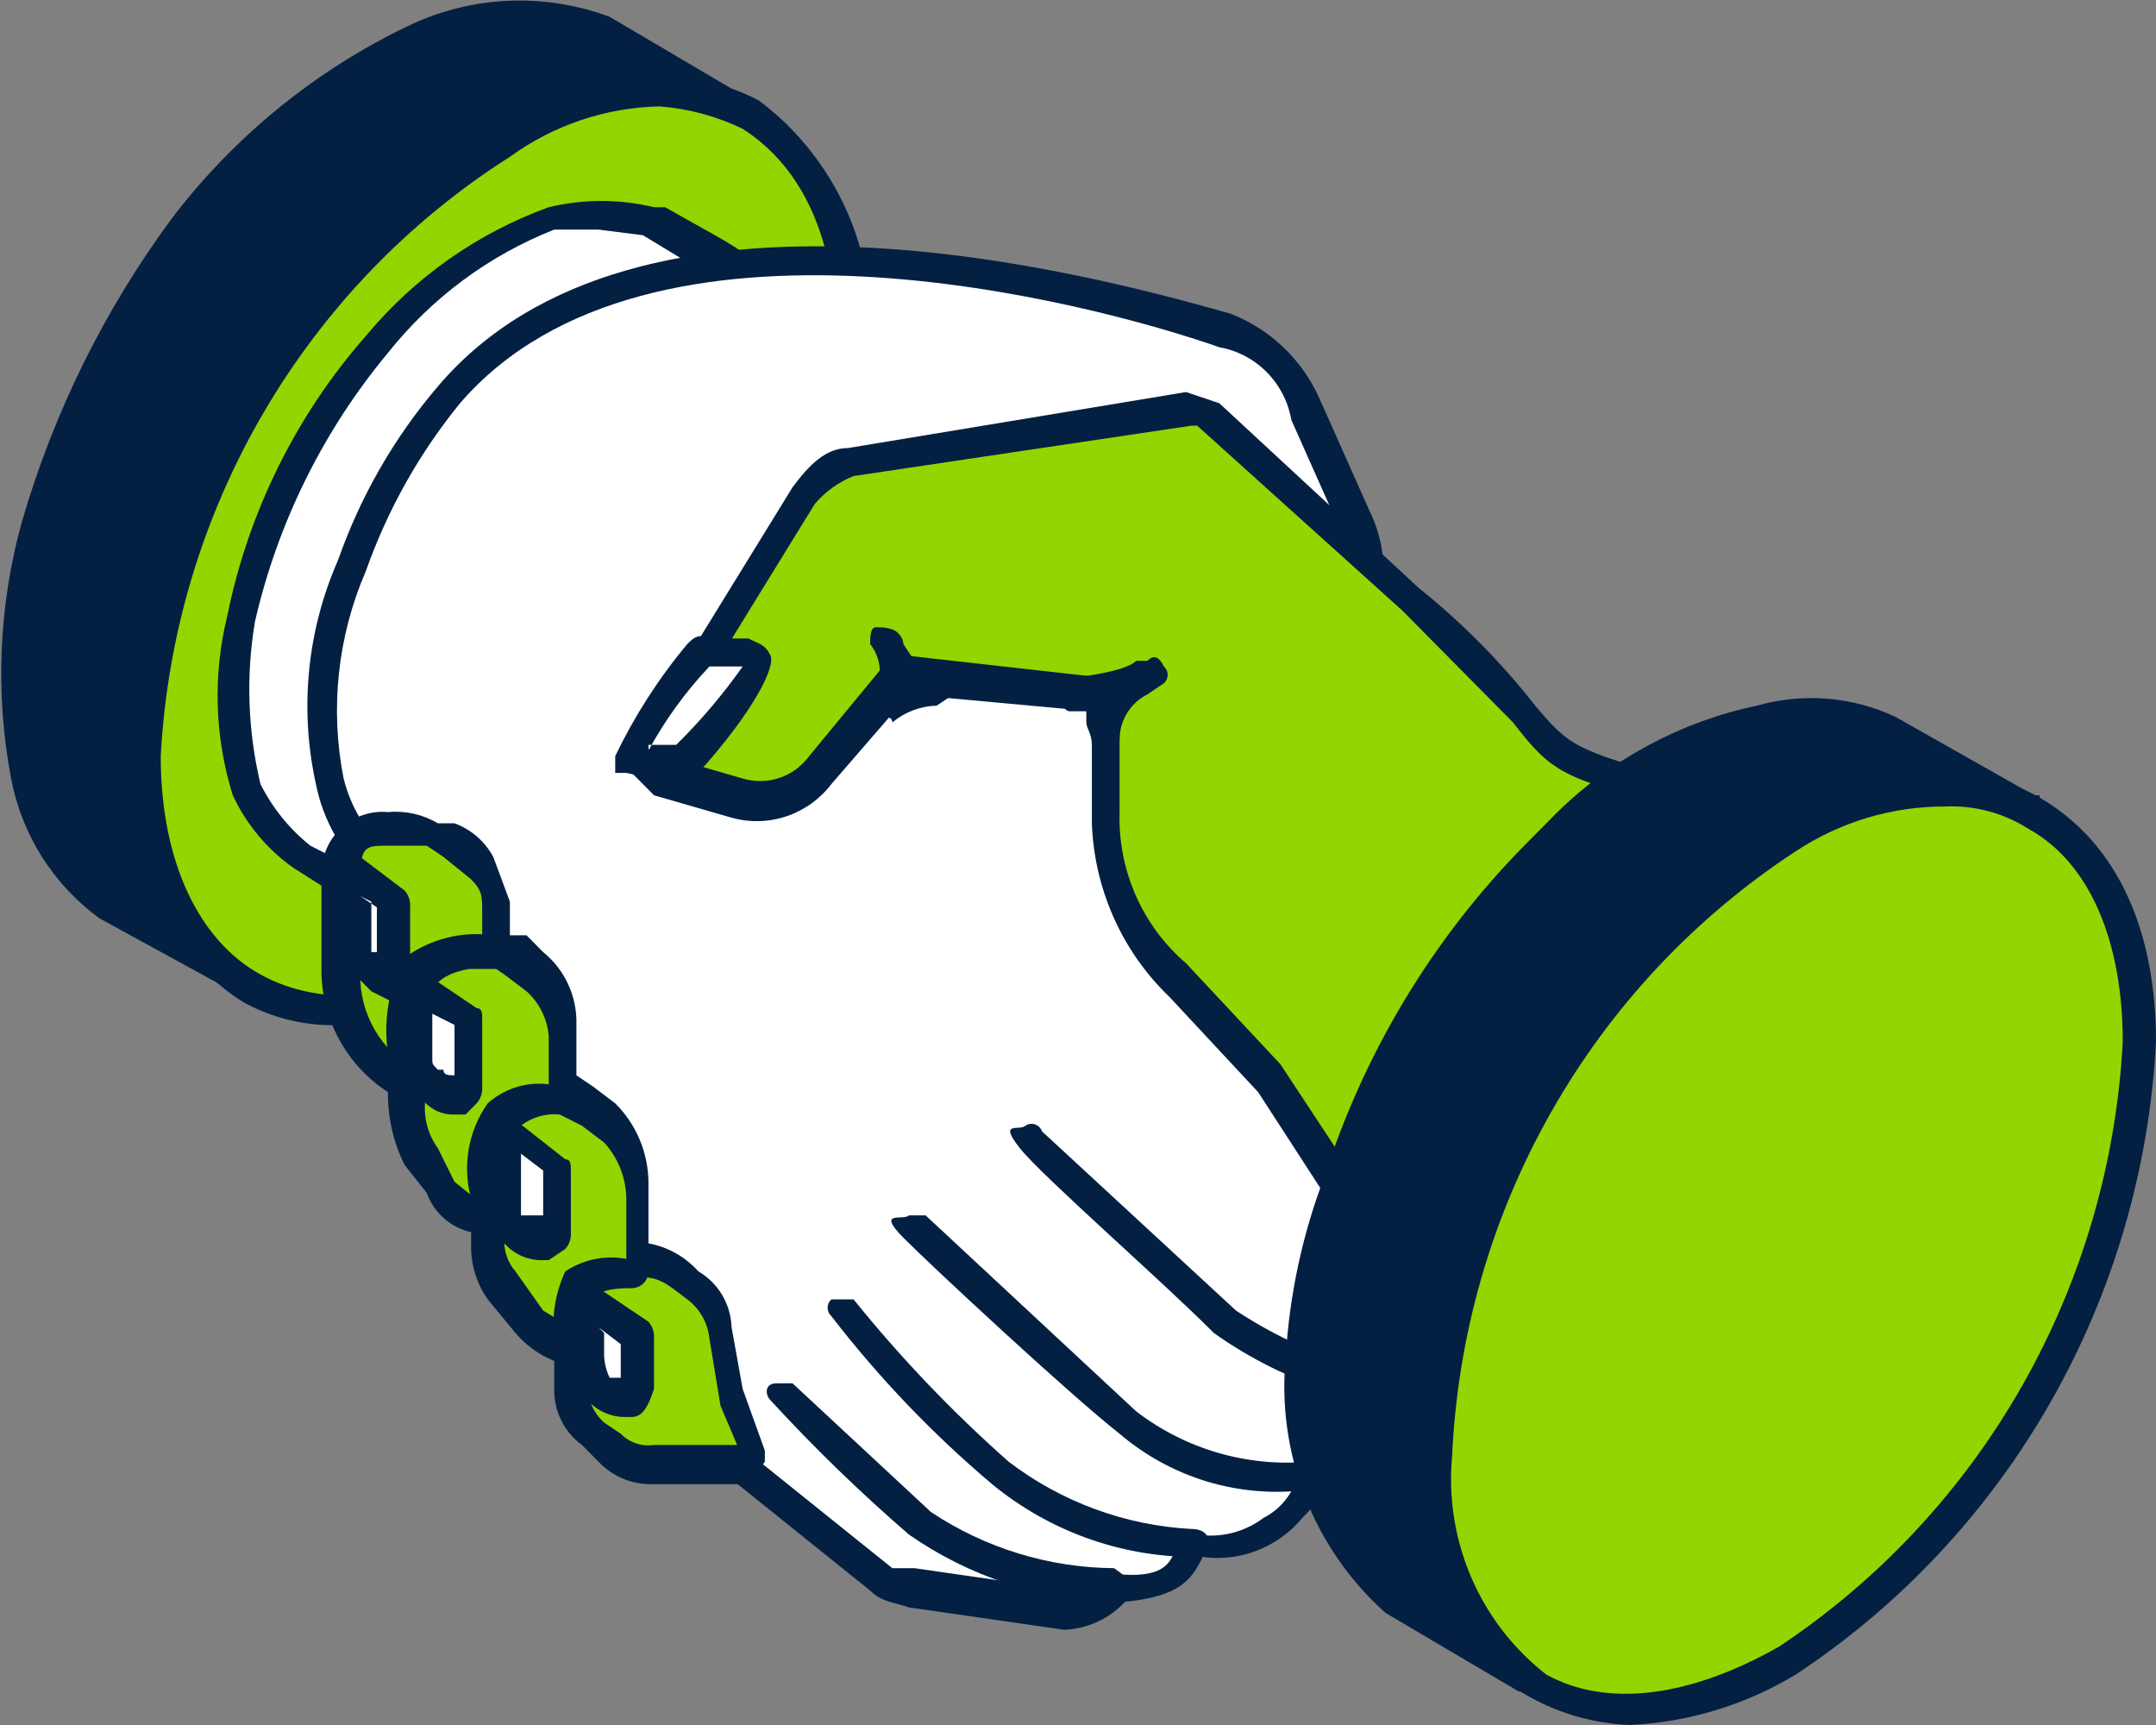 <svg width="100" height="80" viewBox="0 0 100 80" fill="none" xmlns="http://www.w3.org/2000/svg">
<rect x="0" y="0" width="100" height="80" fill="#808080" stroke="none"/>
<g clip-path="url(#clip0_4049_25)">
<path fill-rule="evenodd" clip-rule="evenodd" d="M28.02 1.558C26.678 0.954 25.218 0.664 23.75 0.709C22.281 0.754 20.841 1.133 19.537 1.818C15.124 3.687 11.301 6.741 8.483 10.649C5.398 14.759 3.128 19.434 1.799 24.415C0.603 28.196 0.426 32.231 1.285 36.104C1.712 38.406 3.001 40.453 4.884 41.818L7.198 43.117L11.054 45.454L34.19 5.195L28.02 1.558Z" fill="#032043"/>
<path fill-rule="evenodd" clip-rule="evenodd" d="M24.165 1.299C22.665 1.424 21.192 1.774 19.794 2.338C15.563 4.39 11.865 7.414 8.997 11.169C5.967 15.218 3.701 19.796 2.314 24.675C1.27 28.305 1.094 32.133 1.799 35.844C2.349 38.023 3.619 39.948 5.398 41.299L10.797 44.416L33.162 5.454L27.764 2.078C26.63 1.57 25.404 1.305 24.165 1.299ZM11.054 46.234C10.986 46.234 10.92 46.206 10.872 46.158C10.824 46.109 10.797 46.043 10.797 45.974L4.627 42.597C2.483 41.046 1.01 38.721 0.514 36.104C-0.237 32.135 -0.061 28.044 1.028 24.156C2.5 19.102 4.851 14.352 7.969 10.13C10.952 6.216 14.835 3.095 19.28 1.039C22.134 -0.215 25.357 -0.308 28.278 0.779L34.447 4.416C34.704 4.675 34.961 5.195 34.704 5.454L11.568 45.714C11.568 45.974 11.568 46.234 11.311 46.234H11.054Z" fill="#032043"/>
<path fill-rule="evenodd" clip-rule="evenodd" d="M23.136 44.675C27.918 41.565 31.901 37.354 34.761 32.388C37.621 27.421 39.275 21.841 39.589 16.104C39.589 5.454 32.134 1.299 23.136 6.493C18.431 9.663 14.519 13.894 11.708 18.852C8.897 23.81 7.266 29.36 6.941 35.065C6.941 45.714 14.139 49.87 23.136 44.675Z" fill="#93D500"/>
<path fill-rule="evenodd" clip-rule="evenodd" d="M30.591 4.935C28.097 4.987 25.677 5.802 23.65 7.273C18.947 10.258 15.021 14.34 12.203 19.176C9.384 24.012 7.756 29.461 7.455 35.065C7.455 40 9.254 43.636 12.082 45.195C14.91 46.753 18.766 46.493 22.879 44.156C27.526 41.069 31.389 36.922 34.158 32.05C36.927 27.177 38.523 21.715 38.817 16.104C38.817 11.169 37.275 7.792 34.447 5.974C33.237 5.389 31.929 5.036 30.591 4.935ZM15.938 47.532C14.331 47.623 12.729 47.264 11.311 46.493C7.969 44.416 6.17 40.519 6.17 35.065C6.493 29.23 8.175 23.554 11.079 18.499C13.982 13.444 18.025 9.153 22.879 5.974C27.506 3.377 31.877 2.857 35.218 4.675C36.962 5.986 38.347 7.722 39.247 9.72C40.146 11.719 40.529 13.915 40.36 16.104C39.996 21.93 38.298 27.59 35.398 32.639C32.498 37.687 28.476 41.986 23.65 45.195C21.311 46.607 18.661 47.411 15.938 47.532Z" fill="#032043"/>
<path fill-rule="evenodd" clip-rule="evenodd" d="M30.591 10.649H30.077C28.605 10.05 26.978 9.958 25.45 10.389C22.408 11.554 19.679 13.422 17.481 15.844C14.468 19.541 12.355 23.9 11.311 28.571C10.63 31.225 10.72 34.02 11.568 36.623C12.02 37.869 12.824 38.953 13.882 39.74L15.424 40.519L16.195 41.039C18.252 42.597 19.794 43.377 24.936 40.519C30.077 37.662 36.504 25.714 36.504 19.74C36.504 13.766 35.218 12.987 32.648 11.948L30.591 10.649Z" fill="white"/>
<path fill-rule="evenodd" clip-rule="evenodd" d="M27.763 10.649H25.707C22.685 11.839 20.026 13.809 17.995 16.364C14.994 19.97 12.88 24.242 11.825 28.831C11.404 31.334 11.492 33.896 12.082 36.364C12.639 37.474 13.428 38.45 14.396 39.221L16.452 40.26C18.252 41.818 19.537 42.597 24.422 39.74C29.306 36.883 35.99 25.454 35.99 19.74C35.99 14.026 34.447 13.507 32.391 12.467L29.82 10.909L27.763 10.649ZM19.537 43.117C18.128 42.992 16.787 42.449 15.681 41.558L13.625 40.26C12.406 39.404 11.431 38.239 10.797 36.883C9.955 34.189 9.866 31.313 10.54 28.571C11.517 23.747 13.733 19.268 16.966 15.584C19.221 12.869 22.148 10.807 25.45 9.61C27.055 9.224 28.729 9.224 30.334 9.61H30.848L33.162 10.909C35.475 12.208 37.275 13.507 37.275 19.48C37.275 25.454 30.334 37.662 25.193 40.779C23.549 42.056 21.596 42.864 19.537 43.117Z" fill="#032043"/>
<path fill-rule="evenodd" clip-rule="evenodd" d="M40.874 73.247L30.848 65.195L17.738 40.26C16.518 39.247 15.623 37.891 15.167 36.364C14.602 32.955 14.957 29.456 16.195 26.234C17.273 23.382 18.839 20.744 20.823 18.442C28.792 8.831 46.53 12.208 56.812 15.325C57.672 15.543 58.469 15.962 59.139 16.549C59.809 17.135 60.333 17.872 60.668 18.701L62.982 23.896C63.532 25.114 63.711 26.471 63.496 27.792L61.44 36.883L72.237 61.818L60.925 68.312C60.517 69.436 59.719 70.372 58.678 70.946C57.638 71.519 56.426 71.691 55.27 71.428C54.756 72.208 55.013 73.507 51.671 73.507C48.329 73.507 50.9 74.805 49.357 74.805L42.159 73.766L40.874 73.247Z" fill="white"/>
<path fill-rule="evenodd" clip-rule="evenodd" d="M31.362 64.675L41.388 72.727H42.416L49.614 73.766H50.9C50.888 73.626 50.905 73.484 50.949 73.35C50.993 73.216 51.064 73.093 51.157 72.987H51.671C53.984 73.247 54.242 72.468 54.499 71.948C54.756 71.429 54.499 71.429 54.756 71.429C54.782 71.354 54.824 71.286 54.88 71.23C54.936 71.175 55.004 71.133 55.078 71.108C55.153 71.083 55.232 71.075 55.31 71.086C55.387 71.096 55.462 71.125 55.527 71.169C56.067 71.252 56.617 71.226 57.147 71.093C57.676 70.959 58.175 70.72 58.612 70.39C58.975 70.204 59.298 69.948 59.563 69.636C59.827 69.324 60.028 68.962 60.154 68.572C60.154 68.312 60.154 68.052 60.411 68.052L71.465 61.818L60.668 37.403L62.725 28.312C62.954 27.076 62.773 25.797 62.211 24.675L59.897 19.48C59.751 18.639 59.352 17.863 58.754 17.259C58.156 16.655 57.388 16.251 56.555 16.104C50.643 14.026 30.077 8.571 21.337 18.701C19.444 21.023 17.966 23.66 16.966 26.494C15.658 29.515 15.299 32.87 15.938 36.104C16.294 37.539 17.107 38.817 18.252 39.74H18.509L31.362 64.416V64.675ZM49.357 75.584L42.159 74.546C41.388 74.286 40.874 74.286 40.36 73.766L30.334 65.714C30.334 65.68 30.328 65.646 30.315 65.615C30.302 65.583 30.283 65.555 30.259 65.531C30.235 65.507 30.207 65.487 30.175 65.474C30.144 65.461 30.111 65.455 30.077 65.455L17.224 40.779C15.899 39.642 14.993 38.086 14.653 36.364C13.882 32.879 14.243 29.236 15.681 25.974C16.715 23.023 18.284 20.292 20.308 17.922C29.563 7.013 50.643 12.727 57.069 14.546C58.892 15.25 60.369 16.649 61.182 18.442L63.496 23.636C64.176 25.001 64.358 26.565 64.01 28.052L62.211 36.883L72.751 61.559C73.008 62.078 73.008 62.338 72.493 62.597L61.44 68.831C61.44 69.351 60.668 70.13 60.411 70.39C59.855 71.063 59.138 71.582 58.329 71.9C57.52 72.218 56.645 72.324 55.784 72.208C55.27 73.247 54.756 74.026 52.185 74.286C51.447 75.075 50.432 75.542 49.357 75.584Z" fill="#032043"/>
<path fill-rule="evenodd" clip-rule="evenodd" d="M70.437 62.857L64.01 57.662L58.869 49.87L54.756 45.454C53.731 44.487 52.907 43.322 52.333 42.029C51.759 40.735 51.447 39.339 51.414 37.922V32.467L42.159 31.428L38.303 35.844C37.875 36.449 37.284 36.916 36.601 37.193C35.917 37.469 35.17 37.542 34.447 37.403L30.848 36.104L30.077 35.584C30.039 35.218 30.13 34.85 30.334 34.545L37.532 23.117C37.756 22.656 38.08 22.253 38.481 21.938C38.882 21.623 39.349 21.404 39.846 21.299L55.27 18.961H56.298L65.553 27.532C73.779 34.545 69.923 34.545 78.149 36.623C80.719 37.217 83.219 38.087 85.604 39.221C91.26 50.649 82.776 58.961 74.293 61.558C74.036 61.818 71.208 63.117 70.437 62.857Z" fill="#93D500"/>
<path fill-rule="evenodd" clip-rule="evenodd" d="M70.694 62.078L73.779 61.298C78.859 59.722 83.113 56.172 85.604 51.428C86.233 49.567 86.489 47.598 86.357 45.636C86.224 43.673 85.706 41.758 84.833 40L83.033 39.221L77.635 37.402C72.493 36.104 71.979 35.844 70.18 33.506L65.038 28.311L55.527 19.74H55.27L39.589 22.078C38.894 22.357 38.276 22.803 37.789 23.376L30.591 35.065H30.848L34.447 36.104C35.005 36.272 35.6 36.263 36.152 36.077C36.704 35.891 37.186 35.538 37.532 35.065L41.388 30.389H41.902L51.157 31.428C51.671 31.428 51.928 31.688 51.928 31.948V37.662C51.887 38.99 52.143 40.311 52.677 41.525C53.211 42.739 54.01 43.816 55.013 44.675L59.383 49.35L64.524 57.143L70.694 62.078ZM70.694 63.376H69.923L63.496 58.182H63.239L58.355 50.649L54.242 46.234C52.045 44.129 50.754 41.238 50.643 38.182V32.987L42.159 32.208L38.56 36.364C38.03 37.059 37.306 37.578 36.482 37.856C35.658 38.133 34.77 38.156 33.933 37.922L30.334 36.883L29.306 35.844C29.173 35.592 29.126 35.302 29.173 35.021C29.219 34.739 29.357 34.481 29.563 34.285L36.761 22.597C37.532 21.558 38.303 20.779 39.332 20.779L55.013 18.182L56.555 18.701L65.81 27.273C67.811 28.875 69.623 30.705 71.208 32.727C72.751 34.545 73.008 34.805 77.892 36.104L83.547 37.922L85.604 38.701V39.221C86.719 41.13 87.37 43.278 87.504 45.491C87.638 47.703 87.251 49.916 86.375 51.948C85.141 54.476 83.41 56.724 81.289 58.554C79.168 60.385 76.7 61.761 74.036 62.597L70.694 63.376Z" fill="#032043"/>
<path fill-rule="evenodd" clip-rule="evenodd" d="M55.27 72.208C51.896 72.173 48.633 70.982 46.015 68.831C43.264 66.508 40.765 63.896 38.56 61.039C38.506 60.99 38.462 60.93 38.432 60.863C38.402 60.796 38.386 60.723 38.386 60.649C38.386 60.576 38.402 60.503 38.432 60.436C38.462 60.368 38.506 60.309 38.56 60.26H39.589C41.775 62.97 44.182 65.49 46.787 67.792C49.243 69.663 52.198 70.748 55.27 70.909C55.784 70.909 56.041 71.169 56.041 71.429C56.041 71.635 55.96 71.834 55.815 71.98C55.671 72.126 55.474 72.208 55.27 72.208Z" fill="#032043"/>
<path fill-rule="evenodd" clip-rule="evenodd" d="M60.925 69.091H60.668C59.113 69.294 57.533 69.168 56.028 68.721C54.523 68.273 53.127 67.515 51.928 66.493C49.614 64.675 43.188 58.701 41.902 57.403C40.617 56.104 41.902 56.623 42.159 56.364H42.931L52.699 65.454C54.978 67.203 57.817 68.035 60.668 67.792H60.925C61.062 67.792 61.193 67.847 61.289 67.944C61.385 68.042 61.44 68.174 61.44 68.312C61.44 68.831 61.182 69.091 60.925 69.091Z" fill="#032043"/>
<path fill-rule="evenodd" clip-rule="evenodd" d="M67.866 65.454C63.729 65.494 59.683 64.222 56.298 61.818C53.985 59.48 48.329 54.545 47.301 53.247C46.273 51.948 47.301 52.467 47.558 52.208C47.623 52.164 47.697 52.135 47.775 52.124C47.853 52.114 47.932 52.121 48.007 52.147C48.081 52.172 48.149 52.214 48.205 52.269C48.261 52.325 48.303 52.393 48.329 52.467L57.327 60.779C60.469 62.856 64.114 64.023 67.866 64.156C68.071 64.156 68.267 64.238 68.412 64.384C68.556 64.53 68.638 64.728 68.638 64.935L67.866 65.454Z" fill="#032043"/>
<path fill-rule="evenodd" clip-rule="evenodd" d="M51.671 74.286C48.268 74.205 44.962 73.121 42.159 71.169C39.9 69.218 37.754 67.137 35.733 64.935C35.476 64.675 35.476 64.156 35.99 64.156H36.761L43.188 70.13C45.709 71.802 48.655 72.704 51.671 72.727C52.185 73.073 52.442 73.333 52.442 73.506C52.442 73.68 52.185 73.939 51.671 74.286Z" fill="#032043"/>
<path fill-rule="evenodd" clip-rule="evenodd" d="M93.83 37.403L87.661 33.766C85.71 32.94 83.55 32.758 81.491 33.247C78.171 34.208 75.1 35.893 72.493 38.182L71.208 39.74C67.044 43.896 63.879 48.961 61.954 54.545C61.068 57.232 60.549 60.029 60.411 62.857C60.411 67.273 60.925 71.429 64.524 74.286L70.694 77.922L93.83 37.403Z" fill="#032043"/>
<path fill-rule="evenodd" clip-rule="evenodd" d="M84.062 33.766H81.748C78.502 34.583 75.501 36.188 73.008 38.442L71.465 40C67.499 44.117 64.51 49.091 62.725 54.545C61.718 57.109 61.194 59.84 61.182 62.597C60.881 64.596 61.075 66.639 61.748 68.544C62.421 70.448 63.552 72.153 65.039 73.507L70.437 76.623L93.059 37.403L87.404 34.286L84.062 33.766ZM70.694 78.442H70.437L64.267 74.805C62.611 73.329 61.327 71.475 60.522 69.397C59.718 67.319 59.415 65.077 59.64 62.857C59.814 60.01 60.421 57.206 61.44 54.545C63.293 48.775 66.463 43.526 70.694 39.221L72.237 37.662C74.796 35.164 78.005 33.453 81.491 32.727C83.626 32.117 85.906 32.301 87.918 33.247L94.344 36.883H94.602V37.403L71.465 77.922L70.694 78.442Z" fill="#032043"/>
<path fill-rule="evenodd" clip-rule="evenodd" d="M82.776 76.883C87.602 73.821 91.62 69.621 94.485 64.645C97.351 59.668 98.979 54.063 99.229 48.312C99.229 37.922 92.031 33.506 82.776 38.961C78.028 42.085 74.083 46.305 71.267 51.273C68.451 56.24 66.845 61.814 66.581 67.532C66.581 77.922 73.779 82.338 82.776 76.883Z" fill="#93D500"/>
<path fill-rule="evenodd" clip-rule="evenodd" d="M90.231 37.403C87.766 37.394 85.353 38.117 83.29 39.48C78.615 42.536 74.729 46.676 71.957 51.555C69.185 56.434 67.606 61.912 67.352 67.532C67.174 69.457 67.481 71.395 68.245 73.166C69.009 74.938 70.206 76.485 71.722 77.662C74.55 79.221 78.406 78.701 82.519 76.364C87.166 73.277 91.03 69.13 93.798 64.257C96.567 59.385 98.163 53.922 98.458 48.312C98.458 43.636 96.915 40 94.087 38.441C92.937 37.706 91.591 37.344 90.231 37.403ZM75.578 80C73.958 79.933 72.374 79.488 70.951 78.701C67.609 76.883 65.81 72.727 65.81 67.532C66.114 61.657 67.786 55.937 70.689 50.837C73.593 45.737 77.646 41.401 82.519 38.182C87.147 35.584 91.517 35.065 94.859 37.143C98.201 39.221 100 43.117 100 48.312C99.696 54.187 98.024 59.907 95.121 65.007C92.217 70.107 88.164 74.443 83.29 77.662C80.951 79.075 78.301 79.878 75.578 80Z" fill="#032043"/>
<path fill-rule="evenodd" clip-rule="evenodd" d="M34.704 68.311H30.077C29.324 68.293 28.6 68.019 28.02 67.532L27.506 66.753C27.171 66.527 26.899 66.217 26.719 65.852C26.538 65.488 26.455 65.082 26.478 64.675V62.857H25.964C25.45 62.857 24.936 62.337 24.422 61.818L23.136 59.74C22.809 59.191 22.632 58.563 22.622 57.922V56.623H22.108C21.37 56.43 20.729 55.967 20.308 55.325L19.537 54.026C19.045 53.061 18.781 51.994 18.766 50.909V50.389C17.822 49.974 17.023 49.281 16.473 48.401C15.923 47.521 15.647 46.495 15.681 45.454V40.519C15.938 38.961 16.452 38.441 17.738 38.441H20.823L22.108 39.74C22.571 40.234 22.845 40.879 22.879 41.558V44.156H23.907L24.936 45.195C25.281 45.528 25.551 45.933 25.729 46.381C25.906 46.829 25.986 47.31 25.964 47.792V50.649L27.249 51.428L28.278 52.208C29.075 53.048 29.534 54.16 29.563 55.325V58.701C30.637 58.744 31.652 59.21 32.391 60C33.024 60.645 33.469 61.454 33.676 62.337V65.195L34.704 68.311Z" fill="#93D500"/>
<path fill-rule="evenodd" clip-rule="evenodd" d="M18.509 39.221H17.995C16.967 39.221 16.709 39.221 16.709 40.779V45.195C16.697 46.098 16.93 46.987 17.383 47.766C17.837 48.545 18.493 49.183 19.28 49.61C19.416 49.61 19.547 49.665 19.644 49.763C19.74 49.86 19.794 49.992 19.794 50.13V50.649C19.686 51.094 19.676 51.557 19.765 52.006C19.854 52.455 20.039 52.879 20.308 53.247L21.08 54.805L22.365 55.844H22.879C23.015 55.844 23.146 55.899 23.243 55.996C23.339 56.094 23.393 56.226 23.393 56.364V57.662C23.411 58.142 23.593 58.601 23.907 58.961L25.193 60.779L26.478 61.559H26.992C27.249 61.559 27.249 61.818 27.249 62.338V64.156C27.238 64.498 27.302 64.837 27.435 65.151C27.569 65.466 27.768 65.746 28.02 65.974L28.792 66.493C28.99 66.696 29.234 66.849 29.502 66.939C29.77 67.03 30.055 67.055 30.334 67.013H34.19L33.419 65.195L32.905 62.078C32.868 61.719 32.757 61.373 32.58 61.059C32.403 60.746 32.163 60.474 31.877 60.26C30.848 59.48 30.591 59.221 29.563 59.221C28.535 59.221 28.792 58.961 29.049 58.442V55.584C29.036 54.62 28.67 53.694 28.02 52.987L26.992 52.208L25.964 51.688L25.45 50.909V48.052C25.385 47.251 25.017 46.507 24.422 45.974L23.393 45.195L22.622 44.675C22.365 44.675 22.365 44.416 22.365 44.156V42.338C22.365 41.559 22.365 41.299 21.851 40.779L20.566 39.74L19.794 39.221H18.509ZM34.704 68.831H30.077C29.201 68.805 28.37 68.432 27.764 67.792L26.992 67.013C26.585 66.718 26.256 66.327 26.032 65.875C25.808 65.422 25.696 64.921 25.707 64.416V63.117C25.012 62.837 24.395 62.392 23.907 61.818L22.622 60.26C22.137 59.577 21.868 58.762 21.851 57.922V57.143C21.384 57.04 20.95 56.819 20.591 56.502C20.231 56.184 19.957 55.779 19.794 55.325L18.766 54.026C18.244 52.98 17.979 51.821 17.995 50.649C17.082 50.061 16.324 49.257 15.787 48.307C15.249 47.356 14.948 46.288 14.91 45.195V40.52C14.908 40.121 14.989 39.727 15.147 39.363C15.305 38.998 15.537 38.67 15.827 38.401C16.117 38.133 16.46 37.928 16.834 37.8C17.207 37.673 17.602 37.626 17.995 37.662C18.801 37.586 19.61 37.768 20.308 38.182H21.08C21.848 38.462 22.488 39.016 22.879 39.74L23.65 41.818V43.377H24.422L25.193 44.156C25.692 44.559 26.091 45.074 26.359 45.66C26.626 46.246 26.755 46.887 26.735 47.532V49.87L27.506 50.39L28.535 51.169C29.503 52.128 30.058 53.435 30.077 54.805V57.662C30.969 57.826 31.782 58.282 32.391 58.961C32.845 59.226 33.225 59.603 33.495 60.058C33.765 60.512 33.916 61.029 33.933 61.559L34.447 64.416L35.475 67.273V67.792L34.704 68.831Z" fill="#032043"/>
<path fill-rule="evenodd" clip-rule="evenodd" d="M16.452 40.26L18.509 42.078V45.455H17.738L16.966 44.675C16.807 44.554 16.677 44.398 16.588 44.217C16.499 44.037 16.452 43.838 16.452 43.636V40.26Z" fill="white"/>
<path fill-rule="evenodd" clip-rule="evenodd" d="M17.224 41.818V44.156H17.481V42.078L16.709 41.558L17.224 41.818ZM18.252 46.493L17.224 45.974L16.452 45.195C16.195 44.675 15.681 44.416 15.681 43.636V40.26C15.681 40 15.681 39.74 15.938 39.74C16.195 39.74 16.452 39.74 16.709 39.74L18.766 41.299C18.859 41.404 18.93 41.528 18.974 41.661C19.018 41.795 19.035 41.937 19.023 42.078V45.714C19.023 45.887 18.766 46.147 18.252 46.493Z" fill="#032043"/>
<path fill-rule="evenodd" clip-rule="evenodd" d="M19.28 45.974L21.851 47.532V50.649C21.851 50.718 21.824 50.784 21.776 50.833C21.727 50.882 21.662 50.909 21.594 50.909H21.08L20.051 50.389H19.794C19.529 50.1 19.35 49.739 19.28 49.35V45.974Z" fill="white"/>
<path fill-rule="evenodd" clip-rule="evenodd" d="M20.051 47.273V49.091C20.051 49.351 20.051 49.351 20.308 49.61H20.566C20.566 49.87 20.823 49.87 21.08 49.87V47.532L20.051 47.013V47.273ZM21.594 51.688H21.08C20.779 51.699 20.48 51.634 20.21 51.498C19.941 51.361 19.709 51.159 19.537 50.909H19.28C19.079 50.708 18.928 50.463 18.839 50.192C18.75 49.921 18.725 49.633 18.766 49.351V45.974C18.754 45.833 18.771 45.692 18.815 45.558C18.859 45.424 18.93 45.3 19.023 45.195H19.794L22.108 46.753C22.365 46.753 22.365 47.013 22.365 47.273V50.39C22.377 50.53 22.36 50.672 22.316 50.806C22.272 50.94 22.201 51.063 22.108 51.169L21.594 51.688Z" fill="#032043"/>
<path fill-rule="evenodd" clip-rule="evenodd" d="M23.393 52.727L25.707 54.545V57.403H25.193L23.907 57.143H23.65C23.446 56.838 23.355 56.47 23.393 56.104V52.727Z" fill="white"/>
<path fill-rule="evenodd" clip-rule="evenodd" d="M24.165 54.026V56.364H25.193V54.286L24.165 53.506V54.026ZM25.45 58.441H25.193C24.855 58.452 24.518 58.388 24.207 58.254C23.896 58.119 23.619 57.917 23.393 57.662H23.136C22.849 57.189 22.674 56.656 22.622 56.104V52.727C22.622 52.468 22.879 52.208 23.136 51.948H23.907L26.221 53.766C26.478 53.766 26.478 54.026 26.478 54.286V57.143C26.49 57.283 26.473 57.425 26.429 57.559C26.385 57.693 26.314 57.817 26.221 57.922L25.45 58.441Z" fill="#032043"/>
<path fill-rule="evenodd" clip-rule="evenodd" d="M27.249 60.52L29.82 62.338V64.675C29.82 64.744 29.793 64.81 29.745 64.859C29.697 64.908 29.631 64.935 29.563 64.935H29.306L28.02 64.416C27.734 63.943 27.558 63.41 27.506 62.857L27.249 60.52Z" fill="white"/>
<path fill-rule="evenodd" clip-rule="evenodd" d="M28.02 61.818V62.857C28.034 63.218 28.121 63.572 28.278 63.896H28.792V62.338L27.764 61.558L28.02 61.818ZM29.306 65.714H29.049C28.711 65.725 28.374 65.661 28.064 65.526C27.753 65.392 27.475 65.19 27.249 64.935C26.912 64.296 26.735 63.582 26.735 62.857V60.52C26.723 60.379 26.74 60.237 26.784 60.103C26.828 59.969 26.899 59.846 26.992 59.74H27.764L30.077 61.299C30.17 61.404 30.241 61.528 30.285 61.661C30.329 61.795 30.346 61.937 30.334 62.078V64.416C30.077 65.195 29.82 65.714 29.306 65.714Z" fill="#032043"/>
<path fill-rule="evenodd" clip-rule="evenodd" d="M22.879 44.156H21.851C21.409 44.112 20.964 44.185 20.559 44.367C20.153 44.55 19.801 44.834 19.537 45.195C19.009 46.695 18.748 48.278 18.766 49.87C18.766 45.974 17.995 43.896 22.879 44.156Z" fill="#93D500"/>
<path fill-rule="evenodd" clip-rule="evenodd" d="M18.766 50.909C18.589 50.844 18.428 50.741 18.295 50.606C18.161 50.471 18.059 50.309 17.995 50.13V48.831C17.767 47.314 18.038 45.763 18.766 44.416C19.952 43.544 21.427 43.171 22.879 43.377C22.98 43.377 23.081 43.397 23.174 43.436C23.268 43.475 23.353 43.532 23.424 43.605C23.496 43.677 23.553 43.763 23.592 43.858C23.63 43.952 23.65 44.053 23.65 44.156C23.65 44.416 23.393 44.675 23.136 44.935H21.851C21.594 44.935 20.308 45.195 20.051 45.974C19.713 47.067 19.54 48.205 19.537 49.351V50.13C19.537 50.337 19.456 50.535 19.311 50.681C19.167 50.827 18.971 50.909 18.766 50.909Z" fill="#032043"/>
<path fill-rule="evenodd" clip-rule="evenodd" d="M32.905 29.87H34.961C35.733 30.649 32.134 34.286 31.363 35.065L29.306 34.545C29.987 32.703 31.037 31.023 32.391 29.61L32.905 29.87Z" fill="white"/>
<path fill-rule="evenodd" clip-rule="evenodd" d="M30.077 34.545H31.362C32.496 33.429 33.529 32.212 34.447 30.909H32.905C31.799 32.079 30.849 33.388 30.077 34.805V34.545ZM31.362 36.364L29.049 35.844H28.535V35.065C29.431 33.2 30.553 31.454 31.877 29.87C32.134 29.61 32.391 29.351 32.905 29.61H34.704C35.218 29.87 35.475 29.87 35.733 30.39C35.99 30.909 34.961 32.987 32.391 35.844V36.364H31.362Z" fill="#032043"/>
<path fill-rule="evenodd" clip-rule="evenodd" d="M25.964 50.909C24.936 51.169 23.393 51.428 22.879 52.467C22.365 53.506 22.622 55.844 22.365 56.623C22.108 57.402 21.594 50.649 25.964 50.909Z" fill="#93D500"/>
<path fill-rule="evenodd" clip-rule="evenodd" d="M22.365 57.403C22.108 57.403 21.851 57.143 21.851 56.623V55.584C21.645 54.837 21.607 54.052 21.741 53.288C21.874 52.524 22.175 51.8 22.622 51.169C23.071 50.768 23.612 50.487 24.195 50.351C24.779 50.215 25.387 50.228 25.964 50.39C26.478 50.39 26.735 50.649 26.735 50.909C26.735 51.116 26.654 51.314 26.509 51.46C26.365 51.606 26.169 51.688 25.964 51.688C25.522 51.645 25.077 51.718 24.672 51.9C24.266 52.082 23.915 52.367 23.65 52.727C23.393 52.987 23.393 54.805 23.136 55.584V56.623C23.136 56.726 23.116 56.827 23.078 56.922C23.039 57.016 22.982 57.102 22.91 57.174C22.839 57.247 22.754 57.304 22.66 57.343C22.567 57.383 22.466 57.403 22.365 57.403Z" fill="#032043"/>
<path fill-rule="evenodd" clip-rule="evenodd" d="M29.306 58.961C26.735 59.221 26.478 60.26 26.478 62.597C26.478 59.74 26.221 58.961 29.306 58.961Z" fill="#93D500"/>
<path fill-rule="evenodd" clip-rule="evenodd" d="M26.478 63.117C25.964 63.117 25.707 63.117 25.707 62.597V62.078C25.585 61.011 25.763 59.931 26.221 58.961C26.671 58.662 27.178 58.461 27.709 58.371C28.24 58.282 28.784 58.306 29.306 58.442L30.077 58.961C30.077 59.168 29.996 59.366 29.851 59.512C29.707 59.658 29.51 59.74 29.306 59.74C27.249 59.74 27.249 60.26 27.249 62.597H26.992L26.478 63.117Z" fill="#032043"/>
<path fill-rule="evenodd" clip-rule="evenodd" d="M41.131 29.091C41.131 29.61 41.902 31.169 40.874 32.467C41.217 32.15 41.626 31.916 42.071 31.781C42.516 31.646 42.986 31.614 43.445 31.688C41.902 31.169 41.645 30.13 41.131 29.091Z" fill="#93D500"/>
<path fill-rule="evenodd" clip-rule="evenodd" d="M40.874 33.247H40.36C40.305 33.198 40.261 33.138 40.231 33.071C40.201 33.004 40.186 32.931 40.186 32.857C40.186 32.783 40.201 32.711 40.231 32.643C40.261 32.576 40.305 32.516 40.36 32.467C40.652 32.099 40.811 31.641 40.811 31.169C40.811 30.697 40.652 30.239 40.36 29.87C40.36 29.61 40.36 29.091 40.617 29.091C40.874 29.091 41.388 29.091 41.645 29.351C41.794 29.484 41.886 29.67 41.902 29.87C42.416 30.649 42.673 31.169 43.702 31.428C44.73 31.688 44.216 31.948 44.216 32.208L43.445 32.727C42.692 32.745 41.967 33.02 41.388 33.506C41.388 33.247 41.131 33.247 40.874 33.247Z" fill="#032043"/>
<path fill-rule="evenodd" clip-rule="evenodd" d="M53.47 31.169C52.298 31.851 50.968 32.209 49.614 32.208C51.671 32.467 51.157 32.987 51.157 34.286C51.157 35.584 52.442 31.948 53.47 31.169Z" fill="#93D500"/>
<path fill-rule="evenodd" clip-rule="evenodd" d="M51.157 35.065L50.643 34.545C50.643 34.026 50.386 33.766 50.386 33.507V32.987H49.614C49.357 32.987 49.1 32.468 49.1 32.208C49.1 31.948 49.357 31.429 49.614 31.429C49.871 31.429 52.185 31.169 52.699 30.649H53.213C53.47 30.39 53.727 30.39 53.984 30.909C54.039 30.958 54.083 31.018 54.113 31.085C54.143 31.152 54.159 31.225 54.159 31.299C54.159 31.372 54.143 31.445 54.113 31.512C54.083 31.58 54.039 31.64 53.984 31.688L53.213 32.208C52.83 32.4 52.507 32.696 52.28 33.063C52.053 33.43 51.931 33.853 51.928 34.286C51.928 34.545 51.671 35.065 51.414 35.065H51.157Z" fill="#032043"/>
</g>
<defs>
<clipPath id="clip0_4049_25">
<rect width="100" height="80" fill="white"/>
</clipPath>
</defs>
</svg>
